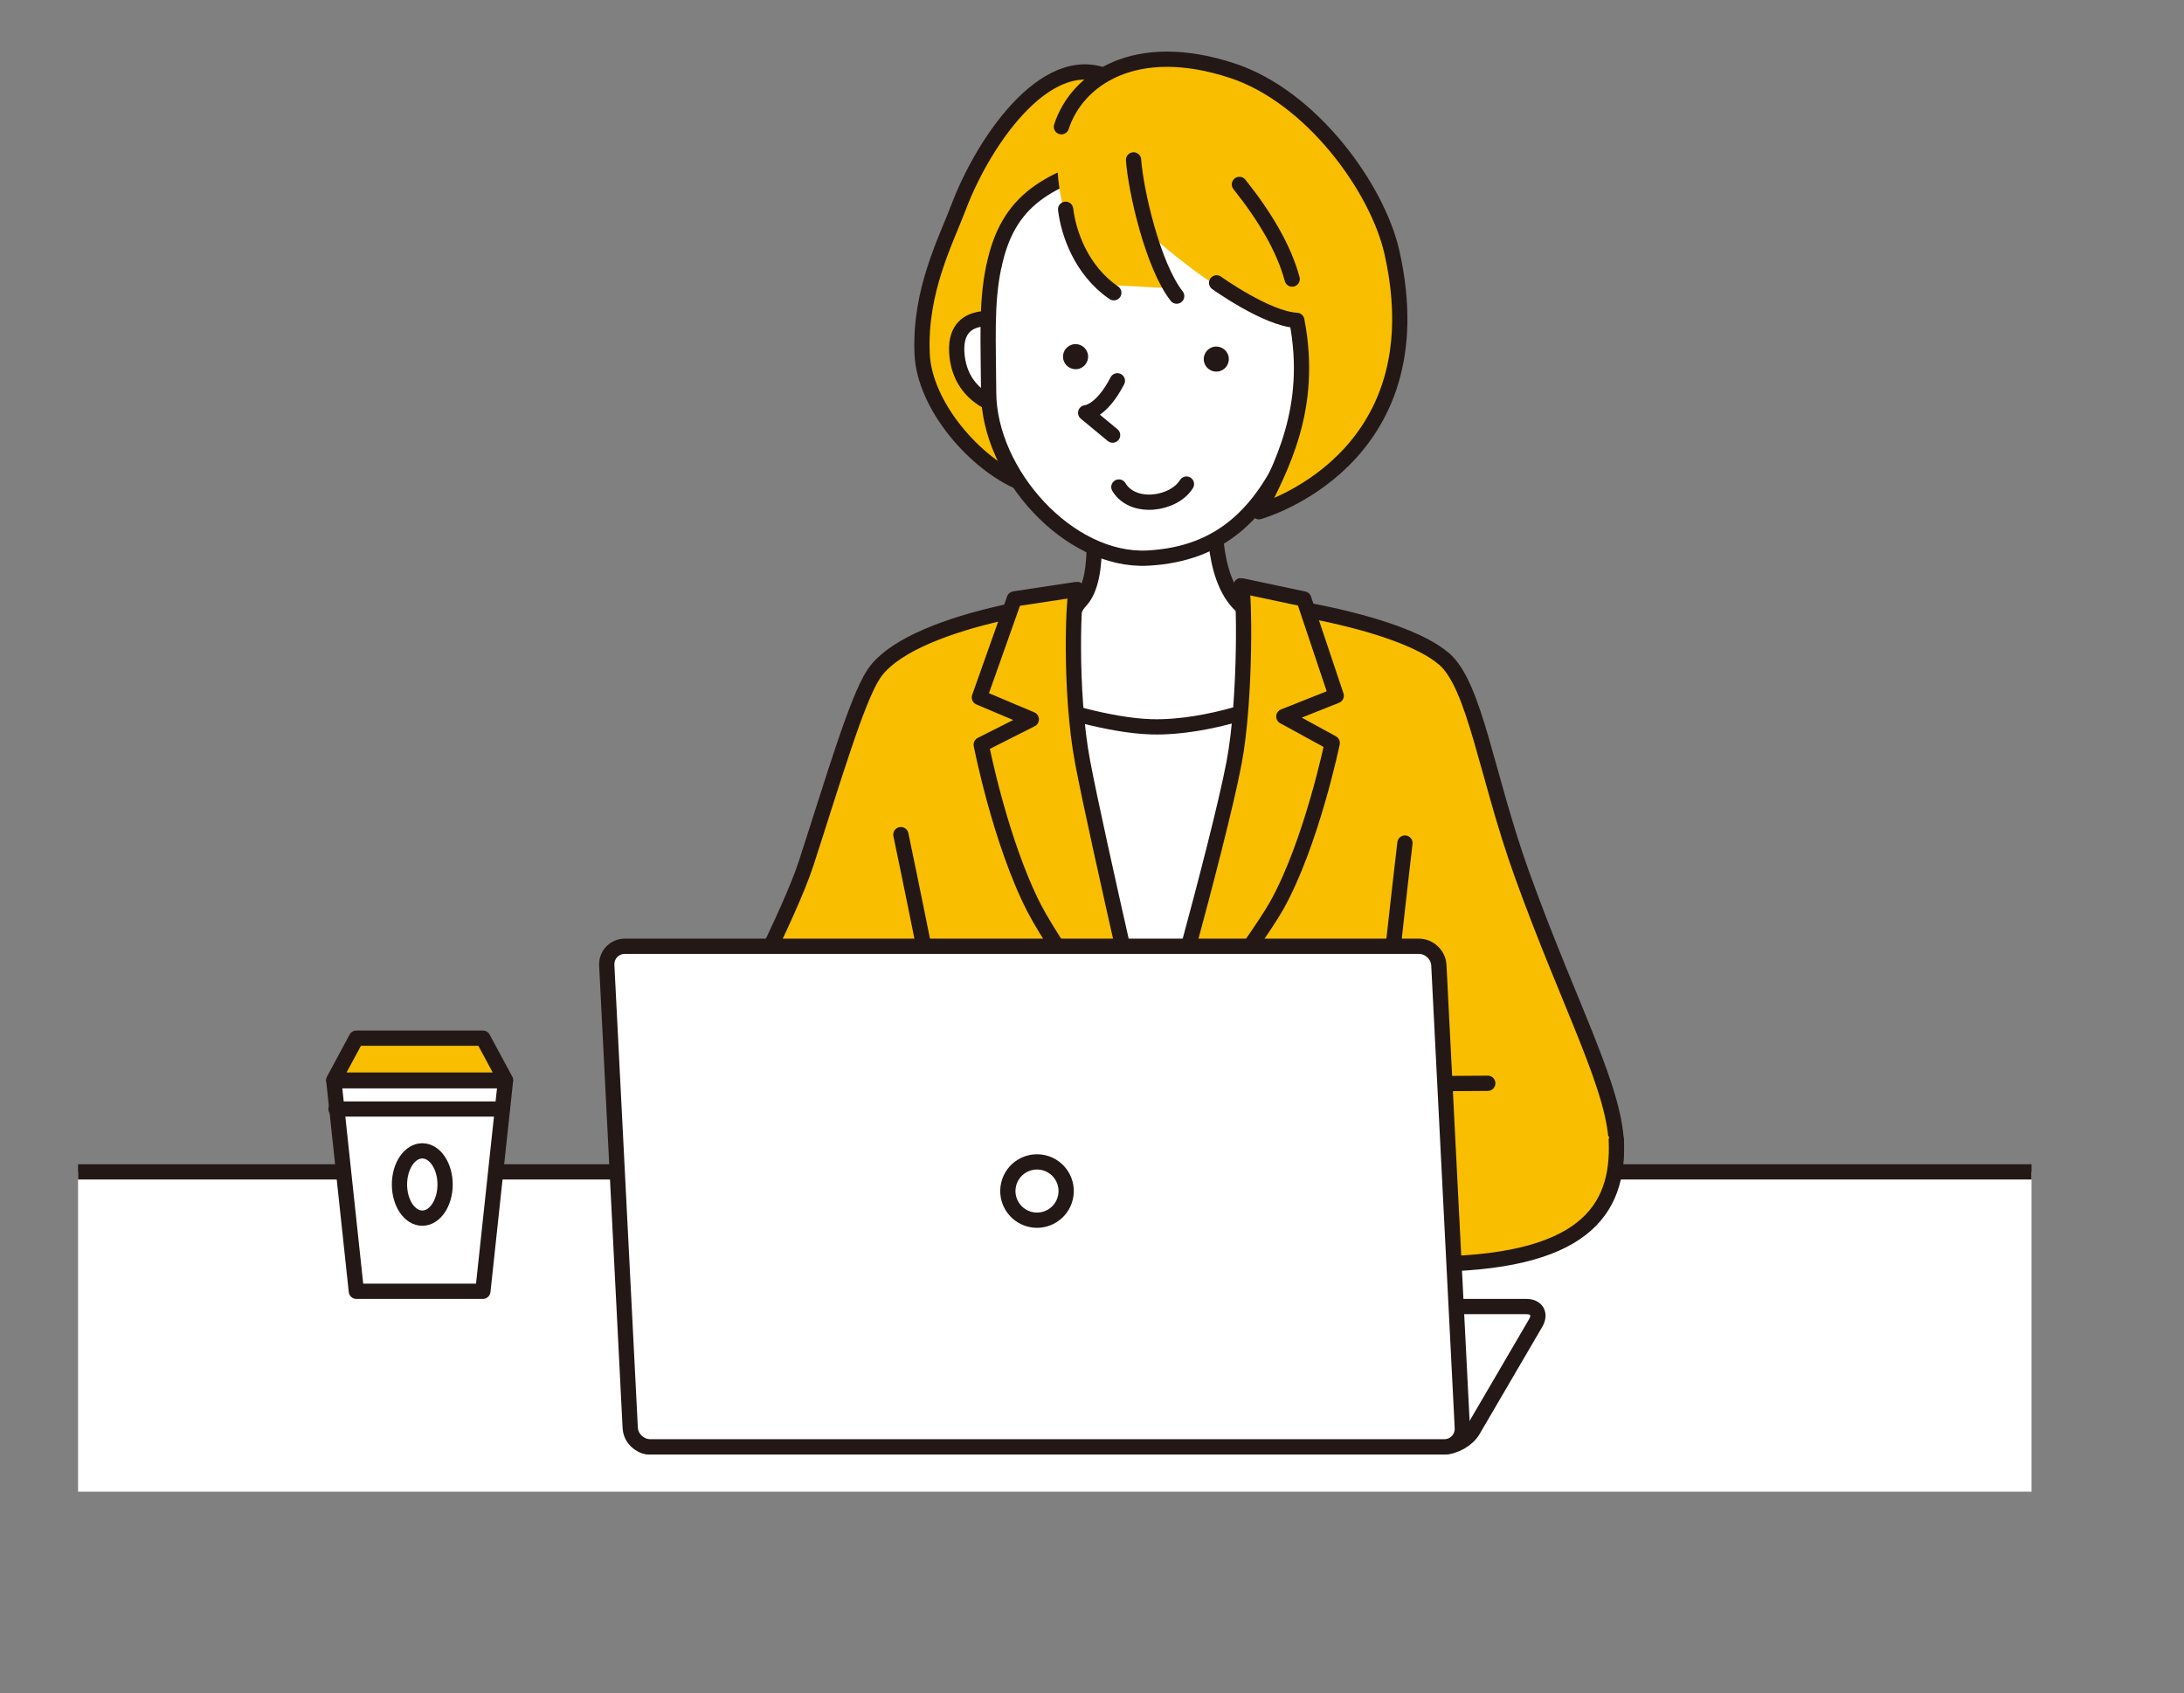 <?xml version="1.0" encoding="UTF-8"?>
<svg id="_レイヤー_2" data-name="レイヤー 2" xmlns="http://www.w3.org/2000/svg" xmlns:xlink="http://www.w3.org/1999/xlink" viewBox="0 0 306.38 237.55">
  <rect x="0" y="0" width="306.38" height="237.55" fill="#808080" stroke="none"/>
  <defs>
    <style>
      .cls-1, .cls-2 {
        fill: none;
      }

      .cls-3 {
        clip-path: url(#clippath);
      }

      .cls-4, .cls-5 {
        fill: #f9be00;
      }

      .cls-6, .cls-7 {
        fill: #fff;
      }

      .cls-8 {
        fill: #231815;
      }

      .cls-7, .cls-2, .cls-5 {
        stroke: #231815;
        stroke-linecap: round;
        stroke-linejoin: round;
        stroke-width: 2.14px;
      }
    </style>
    <clipPath id="clippath">
      <rect class="cls-1" x="10.95" y="0" width="274.04" height="209.26"/>
    </clipPath>
  </defs>
  <g id="_レイヤー_1-2" data-name="レイヤー 1">
    <g class="cls-3">
      <g>
        <path class="cls-5" d="m202.54,92.41c-6.04-5.23-26.25-8.91-40.55-8.91-13.1,0-34.62,3.83-39.41,11.04-2.39,3.59-5.69,14.88-9.49,26.57-2.31,7.12-10.44,22.54-12.57,27.17-4.1,8.89-4.42,17.09-2.14,18.62,9.02,6.05,35.06.6,35.06.6h60.86s31.97,14.11,32.45-6.3c.18-7.93-6.53-19.84-13.29-38.67-4.98-13.88-6.52-26.34-10.91-30.13Z"/>
        <polygon class="cls-6" points="166.72 146.51 158.41 146.51 140.85 95.73 182.85 95.73 166.72 146.51"/>
        <path class="cls-7" d="m178.82,98.4s-9.02,3.8-17.32,3.56c-6.17-.18-14-2.85-14-2.85,0,0,1.49-12.13,4.03-14.77,3.2-3.32,1.54-13.41,1.54-13.41l17.44-.36s-.95,10.32,3.68,14.47c2.94,2.64,4.63,13.35,4.63,13.35Z"/>
        <rect class="cls-7" x="1.07" y="164.4" width="304.24" height="72.08"/>
        <path class="cls-5" d="m173.12,107c1.72-9.04,1.46-24.86.97-24.84l8.81,1.87,4.55,13.57-7.35,2.92,6.79,3.71s-2.92,14.09-7.77,22.77c-3.08,5.51-17.63,24.72-17.63,24.72,0,0,9.39-32.97,11.63-44.72Z"/>
        <path class="cls-5" d="m151.89,107c-1.93-10.18-1.29-24.34-.8-24.31l-8.8,1.33-4.9,13.82,7.29,3.08-7.03,3.55s2.65,13.62,7.43,22.94c3.2,6.23,17.01,25.49,17.01,25.49,0,0-8.2-35.35-10.2-45.91Z"/>
        <path class="cls-2" d="m197.09,118.27s-3.77,32.16-3.91,38.67"/>
        <path class="cls-2" d="m126.38,117.09s6.7,31.97,7.59,39.62"/>
        <path class="cls-5" d="m208.71,151.97s-31.32.24-33.93,0c-6.15-.56-2.74,25.98-2.85,25.62,0,0,19.29-.24,28-.24,22.07,0,27.28-7.36,26.81-17.44"/>
        <g>
          <g>
            <path class="cls-5" d="m160.1,14.42s-.85-1.45-3.82-3.18c-8.84-5.15-18.13,8.16-21.78,17.76-1.86,4.91-5.52,11.82-5.14,20.62.31,7.33,7.49,15.5,13.91,18.13,6.41,2.64,4.43,1.38,4.43,1.38,0,0-5.04-15.06-4.98-20.11.06-5.05,1.3-8.34,6.86-15.3,5.56-6.96,9.8-14.71,10.52-19.29Z"/>
            <path class="cls-7" d="m141.06,45.02s-7.57-2.22-6.8,4.91c.77,7.14,8.31,7.65,8.31,7.65"/>
            <path class="cls-7" d="m139.41,37.41c-1.09,5.26-.75,10.22-.72,17.65.04,11.3,11.21,23.83,22.35,23.23,10.37-.56,15.84-6.45,19.79-15.06,2.64-5.75,3.9-18.51,2-25.49-1.9-6.99-14.7-18.43-25.29-15.56-10.59,2.87-16.16,5.74-18.12,15.24Z"/>
            <path class="cls-8" d="m172.31,49.86c.28.93-.24,1.91-1.17,2.2-.93.28-1.91-.24-2.2-1.17-.28-.93.24-1.91,1.17-2.2.93-.28,1.91.24,2.2,1.17Z"/>
            <path class="cls-8" d="m152.57,49.52c.28.93-.24,1.91-1.17,2.2-.93.28-1.91-.24-2.2-1.17s.24-1.91,1.17-2.2c.93-.28,1.91.24,2.2,1.17Z"/>
            <path class="cls-7" d="m156.75,53.42c-2.27,4.39-4.45,4.49-4.45,4.49l3.78,3.13"/>
            <path class="cls-4" d="m148.33,20.85c-.33,7.67,2.39,15.66,7.46,19.14l8.81.47s-1.75-2.95-2.98-7.33c0,0,5.86,5.34,11.42,8.4,3.13,1.73,8.73,3.61,8.87,3.4.82,8.3-2.34,20.75-5.31,26.85,0,0,24.79-7.36,18.65-36.41-1.89-8.94-11.21-21.78-22.37-25.46-15.84-5.22-24.22,3.27-24.55,10.94Z"/>
            <path class="cls-2" d="m173.87,25.87c3.56,4.47,6.24,8.95,7.4,13.28"/>
            <path class="cls-2" d="m149.49,29.36c.39,3.25,2.13,8.54,6.76,11.71"/>
            <path class="cls-2" d="m170.67,39.68s7.06,5.07,11.25,5.26c2.42,12.43-2.34,20.75-5.31,26.85,0,0,25.28-7.01,18.65-36.41-2.01-8.92-11.21-21.78-22.37-25.46-13.72-4.53-21.85,1.25-23.99,7.86"/>
            <path class="cls-2" d="m159.02,22.43c.31,4.34,2.7,14.83,6.05,19.11"/>
          </g>
          <path class="cls-7" d="m156.96,68.32c1.96,3.29,7.7,2.47,9.48-.41"/>
        </g>
        <g>
          <g>
            <polygon class="cls-7" points="67.74 181.15 49.99 181.15 46.83 151.61 70.91 151.61 67.74 181.15"/>
            <polygon class="cls-5" points="67.74 145.64 49.99 145.64 46.83 151.52 70.91 151.52 67.74 145.64"/>
          </g>
          <line class="cls-7" x1="47.14" y1="155.58" x2="70.45" y2="155.58"/>
          <ellipse class="cls-7" cx="59.24" cy="166.17" rx="3.2" ry="4.72"/>
        </g>
        <g>
          <g>
            <path class="cls-6" d="m206.62,200.67c-.74,1.27-2.55,2.31-4.03,2.31h-111.38c-1.47,0-2.07-1.04-1.33-2.31l8.81-15.07c.74-1.27,2.55-2.31,4.03-2.31h111.38c1.47,0,2.07,1.04,1.33,2.31l-8.81,15.07Z"/>
            <path class="cls-2" d="m206.62,200.67c-.74,1.27-2.55,2.31-4.03,2.31h-111.38c-1.47,0-2.07-1.04-1.33-2.31l8.81-15.07c.74-1.27,2.55-2.31,4.03-2.31h111.38c1.47,0,2.07,1.04,1.33,2.31l-8.81,15.07Z"/>
          </g>
          <g>
            <path class="cls-6" d="m205.14,200.3c.07,1.47-1.07,2.67-2.54,2.67h-111.38c-1.47,0-2.74-1.2-2.81-2.67l-3.29-64.88c-.07-1.47,1.07-2.67,2.54-2.67h111.38c1.47,0,2.74,1.2,2.81,2.67l3.29,64.88Z"/>
            <path class="cls-2" d="m205.14,200.3c.07,1.47-1.07,2.67-2.54,2.67h-111.38c-1.47,0-2.74-1.2-2.81-2.67l-3.29-64.88c-.07-1.47,1.07-2.67,2.54-2.67h111.38c1.47,0,2.74,1.2,2.81,2.67l3.29,64.88Z"/>
          </g>
        </g>
        <circle class="cls-7" cx="145.48" cy="167.09" r="4.09" transform="translate(-50.33 270.74) rotate(-76.85)"/>
      </g>
    </g>
  </g>
</svg>